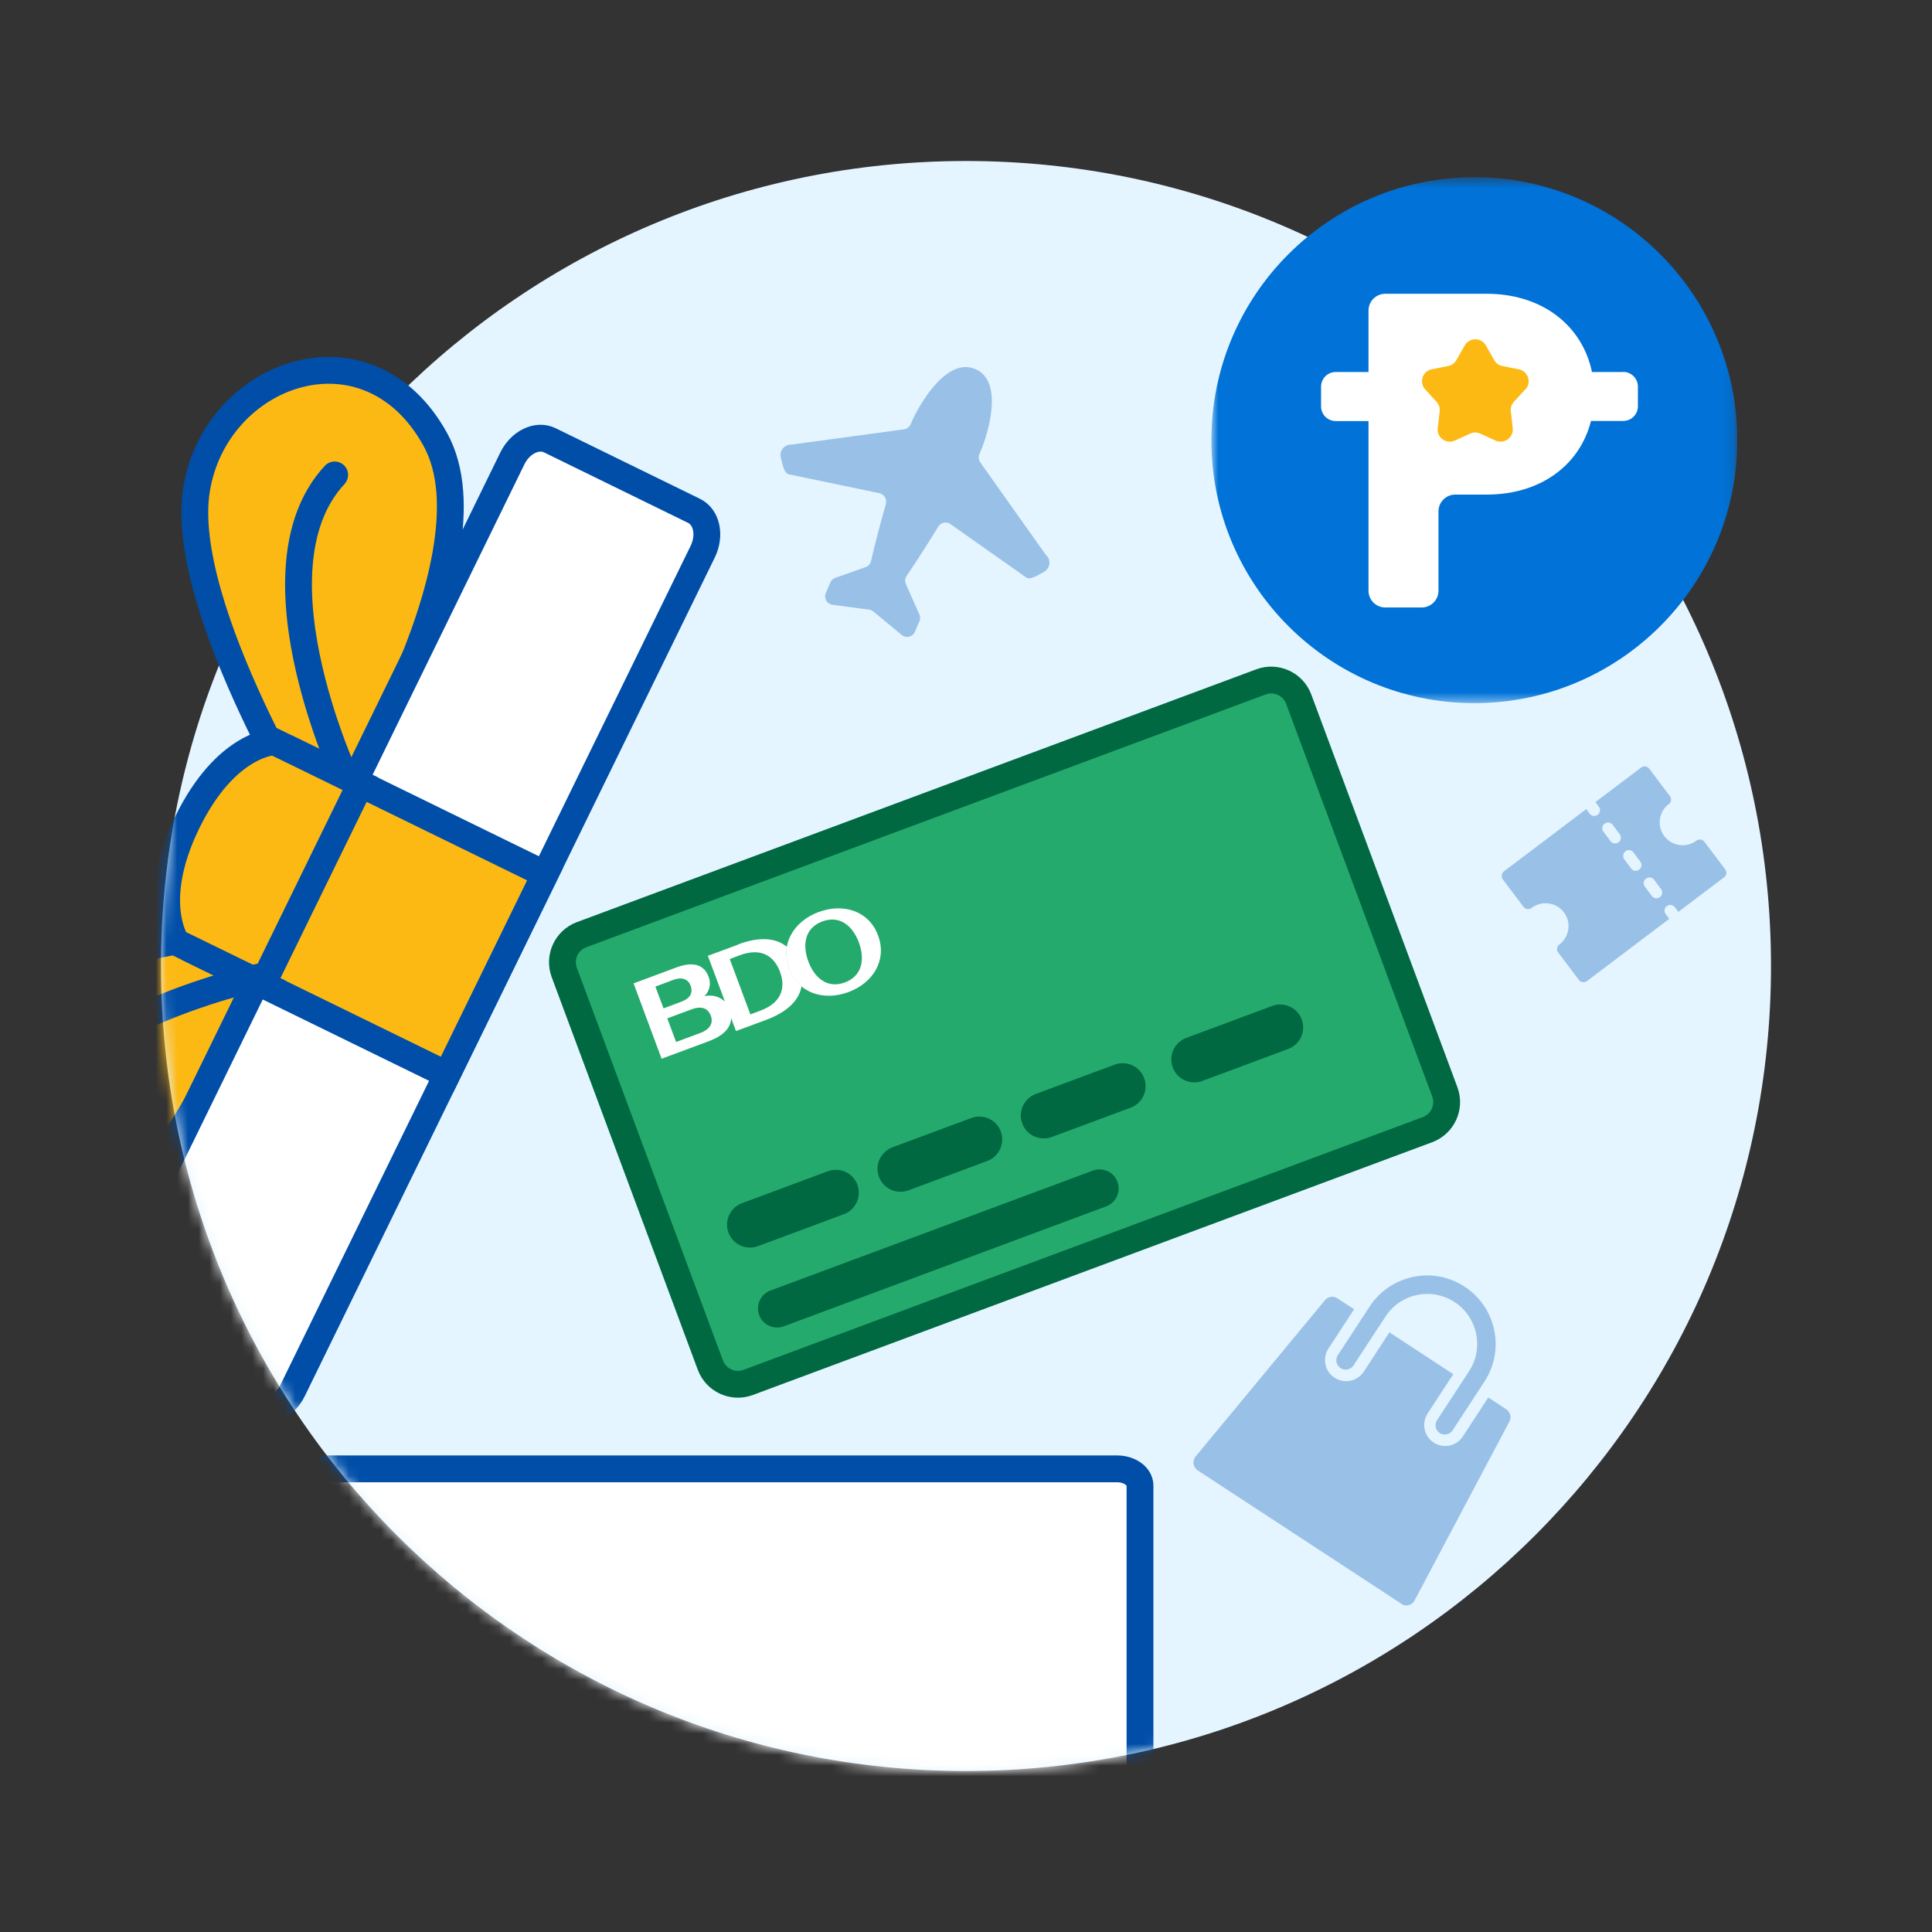 <svg width="180" height="180" viewBox="0 0 180 180" fill="none" xmlns="http://www.w3.org/2000/svg">
<rect x="0" y="0" width="180" height="180" fill="#333333" stroke="none"/>
<mask id="mask0_14_17447" style="mask-type:luminance" maskUnits="userSpaceOnUse" x="0" y="0" width="180" height="180">
<path d="M180 0H0V180H180V0Z" fill="white"/>
</mask>
<g mask="url(#mask0_14_17447)">
<path d="M90 165C131.421 165 165 131.421 165 90C165 48.579 131.421 15 90 15C48.579 15 15 48.579 15 90C15 131.421 48.579 165 90 165Z" fill="#E5F5FF"/>
<mask id="mask1_14_17447" style="mask-type:luminance" maskUnits="userSpaceOnUse" x="14" y="15" width="151" height="150">
<path d="M90 165C131.42 165 165 131.42 165 90C165 48.58 131.42 15 90 15H15C15 15 16.85 68.51 15.85 77.51C14.75 87.45 15 90 15 90C15 131.42 48.58 165 90 165Z" fill="white"/>
</mask>
<g mask="url(#mask1_14_17447)">
<path d="M130.64 149.459C130.64 149.459 130.6 149.439 130.58 149.429L111.58 136.989C111.18 136.729 111.07 136.189 111.33 135.789C111.35 135.769 111.36 135.739 111.38 135.709L123.45 121.129C123.73 120.789 124.22 120.709 124.6 120.959L126.16 121.979L123.77 125.639C123.18 126.549 123.43 127.769 124.34 128.359C125.25 128.949 126.47 128.699 127.06 127.789L129.45 124.129L135.4 128.029L133.01 131.689C132.42 132.599 132.67 133.809 133.58 134.409H133.59C134.5 134.989 135.7 134.729 136.28 133.839L138.66 130.199L140.29 131.269C140.68 131.499 140.84 131.989 140.65 132.399C140.64 132.429 140.62 132.449 140.61 132.479L131.79 149.119C131.57 149.539 131.05 149.709 130.62 149.479M126.13 127.179C126.13 127.179 126.11 127.219 126.09 127.239C125.81 127.629 125.26 127.729 124.87 127.449C124.48 127.169 124.38 126.619 124.66 126.229L127.61 121.719C129.54 118.769 133.51 117.939 136.46 119.879C139.41 121.809 140.24 125.779 138.3 128.729L135.35 133.239V133.259C135.35 133.259 135.32 133.279 135.32 133.289C135.04 133.679 134.5 133.769 134.11 133.499C133.72 133.229 133.63 132.679 133.9 132.289L136.85 127.779L136.91 127.689C138.27 125.539 137.64 122.689 135.5 121.299C133.34 119.909 130.47 120.519 129.07 122.679L126.12 127.189L126.13 127.179Z" fill="#99C1E7"/>
<path d="M97.45 51.709L91.33 43.079C91.17 42.849 91.14 42.539 91.26 42.279C91.29 42.209 91.32 42.149 91.34 42.099C92.02 40.529 93.58 35.549 90.88 34.389C88.19 33.219 85.63 37.709 84.93 39.319C84.91 39.379 84.88 39.439 84.85 39.509C84.74 39.769 84.5 39.959 84.22 39.999L73.75 41.419H73.69C73.16 41.419 72.72 41.849 72.71 42.379C72.71 42.469 72.72 42.569 72.75 42.649C72.87 43.059 73.01 44.079 73.47 44.189L81.92 45.949C82.35 46.039 82.63 46.459 82.54 46.889V46.939C82.01 48.779 81.52 50.659 81.15 52.269C81.09 52.529 80.9 52.749 80.64 52.839L77.82 53.839C77.61 53.909 77.44 54.069 77.36 54.269L76.94 55.249C76.77 55.649 76.94 56.119 77.35 56.289C77.42 56.319 77.49 56.339 77.56 56.349L80.96 56.799C81.11 56.819 81.25 56.879 81.36 56.969L84.01 59.159C84.35 59.439 84.85 59.389 85.13 59.049C85.18 58.989 85.22 58.929 85.24 58.859L85.66 57.889C85.75 57.689 85.75 57.459 85.66 57.249L84.4 54.419C84.29 54.169 84.31 53.879 84.47 53.649C85.39 52.309 86.43 50.679 87.42 49.059C87.65 48.689 88.14 48.569 88.51 48.799L88.55 48.829L95.63 53.819C96.02 54.069 96.87 53.489 97.25 53.289C97.73 53.039 97.91 52.459 97.67 51.979C97.63 51.899 97.57 51.819 97.51 51.759C97.49 51.739 97.47 51.719 97.46 51.699" fill="#99C1E7"/>
<path d="M27.99 136.85H104.08C105.26 136.85 106.21 137.55 106.21 138.41V193.96C106.21 194.82 105.26 195.52 104.08 195.52H27.99C26.81 195.52 25.86 194.82 25.86 193.96V138.41C25.86 137.55 26.81 136.86 27.99 136.86" fill="white"/>
<path d="M27.99 136.85H104.08C105.26 136.85 106.21 137.55 106.21 138.41V193.96C106.21 194.82 105.26 195.52 104.08 195.52H27.99C26.81 195.52 25.86 194.82 25.86 193.96V138.41C25.86 137.55 26.81 136.86 27.99 136.86V136.85Z" stroke="#004EA8" stroke-width="2.5" stroke-linecap="round"/>
<path d="M18.31 45.619C20.07 34.619 34.29 29.559 40.56 40.949C46.83 52.339 29.97 78.049 29.97 78.049C29.97 78.049 16.55 56.619 18.31 45.619Z" fill="#FDB913"/>
<path d="M18.31 45.619C20.07 34.619 34.29 29.559 40.56 40.949C46.83 52.339 29.97 78.049 29.97 78.049C29.97 78.049 16.55 56.619 18.31 45.619Z" stroke="#004EA8" stroke-width="2.5" stroke-linecap="round" stroke-linejoin="round"/>
<path d="M31.18 44.248C22.78 53.288 32.74 73.698 32.74 73.698L31.18 44.248Z" fill="#FDB913"/>
<path d="M31.18 44.248C22.78 53.288 32.74 73.698 32.74 73.698" stroke="#004EA8" stroke-width="2.5" stroke-linecap="round" stroke-linejoin="round"/>
<path d="M25.99 86.199C25.99 86.199 16.18 114.919 3.5 116.939C-9.18 118.959 -13.85 104.809 -6.35 96.769C1.15 88.729 25.99 86.199 25.99 86.199Z" fill="#FDB913"/>
<path d="M25.99 86.199C25.99 86.199 16.18 114.919 3.5 116.939C-9.18 118.959 -13.85 104.809 -6.35 96.769C1.15 88.729 25.99 86.199 25.99 86.199Z" stroke="#004EA8" stroke-width="2.5" stroke-linecap="round" stroke-linejoin="round"/>
<path d="M9.54 120.829L47.73 42.719C48.47 41.199 50.04 40.439 51.22 41.019L64.67 47.599C65.85 48.179 66.21 49.879 65.47 51.399L27.28 129.509C26.54 131.029 24.97 131.789 23.79 131.209L10.34 124.629C9.16 124.049 8.8 122.349 9.54 120.829Z" fill="white"/>
<path d="M9.54 120.829L47.73 42.719C48.47 41.199 50.04 40.439 51.22 41.019L64.67 47.599C65.85 48.179 66.21 49.879 65.47 51.399L27.28 129.509C26.54 131.029 24.97 131.789 23.79 131.209L10.34 124.629C9.16 124.049 8.8 122.349 9.54 120.829Z" stroke="#004EA8" stroke-width="2.5" stroke-linecap="round"/>
<path d="M27.745 70.183L18.612 88.859L41.645 100.123L50.779 81.447L27.745 70.183Z" fill="#FDB913"/>
<path d="M27.745 70.183L18.612 88.859L41.645 100.123L50.779 81.447L27.745 70.183Z" stroke="#004EA8" stroke-width="2.5" stroke-linecap="round"/>
<path d="M24.46 91.709L16.43 87.789C16.43 87.789 13.83 84.009 17.45 76.609C21.07 69.209 25.56 69.109 25.56 69.109L33.59 73.029L24.45 91.719L24.46 91.709Z" fill="#FDB913"/>
<path d="M24.46 91.709L16.43 87.789C16.43 87.789 13.83 84.009 17.45 76.609C21.07 69.209 25.56 69.109 25.56 69.109L33.59 73.029L24.45 91.719L24.46 91.709Z" stroke="#004EA8" stroke-width="2.5" stroke-linecap="round"/>
<path d="M0.4 107.638C2.35 95.608 24.29 90.998 24.29 90.998L0.4 107.638Z" fill="#FDB913"/>
<path d="M0.4 107.638C2.35 95.608 24.29 90.998 24.29 90.998" stroke="#004EA8" stroke-width="2.5" stroke-linecap="round" stroke-linejoin="round"/>
<path d="M145.28 87.989C145.04 88.169 145 88.499 145.17 88.739L147.1 91.299C147.28 91.539 147.61 91.579 147.85 91.409L155.52 85.609L155.2 85.179C155.01 84.949 155.05 84.609 155.28 84.429C155.51 84.249 155.85 84.279 156.03 84.509C156.03 84.509 156.04 84.519 156.05 84.529L156.37 84.959L160.63 81.739C160.87 81.559 160.91 81.229 160.73 80.989L158.8 78.429C158.62 78.189 158.29 78.149 158.05 78.319C157.11 79.029 155.77 78.839 155.06 77.899C154.36 76.969 154.53 75.639 155.46 74.929H155.48C155.71 74.739 155.76 74.409 155.58 74.169L153.65 71.609C153.47 71.379 153.14 71.329 152.9 71.509L148.64 74.729L148.96 75.159C149.14 75.389 149.1 75.729 148.86 75.909C148.63 76.089 148.29 76.049 148.11 75.809L147.79 75.379L140.12 81.179C139.88 81.359 139.84 81.689 140.01 81.929L141.94 84.489C142.12 84.729 142.45 84.769 142.69 84.599C143.62 83.879 144.96 84.049 145.69 84.979C146.41 85.909 146.24 87.249 145.31 87.979C145.31 87.979 145.29 87.989 145.29 87.999H145.27V88.009L145.28 87.989ZM149.4 77.499C149.21 77.269 149.25 76.929 149.48 76.749C149.71 76.569 150.05 76.599 150.23 76.829C150.23 76.829 150.24 76.839 150.25 76.849L150.89 77.709C151.08 77.939 151.04 78.279 150.81 78.459C150.58 78.639 150.24 78.609 150.06 78.379C150.06 78.379 150.05 78.369 150.04 78.359L149.4 77.499ZM151.33 80.059C151.16 79.819 151.21 79.489 151.45 79.309C151.68 79.139 152 79.179 152.18 79.409L152.82 80.269C153 80.499 152.96 80.839 152.72 81.019C152.49 81.199 152.15 81.159 151.97 80.919L151.33 80.059ZM153.26 82.619C153.07 82.389 153.11 82.049 153.34 81.869C153.57 81.689 153.91 81.719 154.09 81.949C154.09 81.949 154.1 81.959 154.11 81.969L154.75 82.829C154.93 83.059 154.89 83.399 154.65 83.579C154.42 83.759 154.08 83.719 153.9 83.479L153.26 82.619Z" fill="#99C1E7"/>
</g>
<path d="M53.99 86.561L117.29 63.011C118.99 62.381 120.88 63.241 121.51 64.941L135.12 101.521C135.75 103.221 134.89 105.111 133.19 105.741L69.89 129.291C68.19 129.921 66.3 129.061 65.67 127.361L52.06 90.781C51.43 89.081 52.29 87.191 53.99 86.561Z" fill="#25AA6D"/>
<path d="M117.476 63.532L54.185 87.082C52.767 87.609 52.045 89.187 52.573 90.605L66.184 127.185C66.712 128.603 68.289 129.325 69.707 128.797L132.998 105.247C134.416 104.719 135.138 103.142 134.61 101.724L120.999 65.144C120.472 63.726 118.894 63.004 117.476 63.532Z" stroke="#006942" stroke-width="2.5" stroke-linecap="round" stroke-linejoin="round"/>
<path d="M76.27 84.97C73.97 85.83 72.66 87.94 73.52 90.24C74.37 92.54 76.75 93.28 79.05 92.43C81.35 91.57 82.66 89.46 81.81 87.16C80.96 84.86 78.58 84.12 76.28 84.97M78.72 91.53C77.06 92.15 75.86 91.07 75.31 89.57C74.75 88.07 74.95 86.47 76.61 85.85C78.27 85.23 79.47 86.31 80.02 87.81C80.58 89.31 80.38 90.91 78.72 91.53Z" fill="white"/>
<path d="M68.76 88.01L65.95 89.05L67.54 93.31C67.03 92.83 66.31 92.65 65.63 92.81C66.12 92.34 66.27 91.62 66.02 91C65.63 89.95 64.68 89.52 63.03 90.13L59.03 91.62L61.64 98.64L66 97.02C67.3 96.54 68.08 95.84 68.12 94.86L68.57 96.06L71.38 95.02C73.33 94.29 74.45 93.22 74.68 91.88C73.63 90.97 73.11 89.59 73.31 88.21C72.26 87.35 70.72 87.26 68.76 87.99M61.06 91.92L62.71 91.3C63.56 90.98 64.12 91.23 64.35 91.85C64.58 92.47 64.32 93.02 63.47 93.33L61.82 93.95L61.06 91.92ZM65.27 96.23L62.99 97.08L62.17 94.88L64.45 94.03C65.37 93.69 65.97 93.95 66.22 94.62C66.47 95.29 66.19 95.88 65.27 96.23ZM70.84 94.16L69.91 94.51L67.99 89.35L68.92 89C70.91 88.26 72.12 89.06 72.67 90.54C73.22 92.02 72.83 93.42 70.84 94.16Z" fill="white"/>
<path d="M69.12 112.101L77.13 109.121C78.24 108.711 79.47 109.271 79.88 110.371C80.29 111.481 79.73 112.711 78.63 113.121L70.62 116.101C69.51 116.511 68.28 115.951 67.87 114.841C67.46 113.731 68.02 112.511 69.13 112.091" fill="#006942"/>
<path d="M83.14 106.892L90.49 104.162C91.6 103.752 92.83 104.312 93.24 105.412C93.65 106.522 93.09 107.752 91.99 108.162L84.64 110.902C83.53 111.312 82.3 110.752 81.89 109.642C81.48 108.532 82.04 107.312 83.15 106.892" fill="#006942"/>
<path d="M96.5 101.921L103.85 99.191C104.96 98.781 106.19 99.341 106.6 100.451C107.01 101.561 106.45 102.781 105.34 103.201L97.99 105.931C96.88 106.341 95.65 105.781 95.24 104.671C94.83 103.561 95.39 102.341 96.5 101.921Z" fill="#006942"/>
<path d="M110.52 96.7L118.53 93.72C119.64 93.31 120.87 93.87 121.28 94.98C121.69 96.09 121.13 97.31 120.02 97.73L112.01 100.71C110.9 101.12 109.67 100.56 109.26 99.45C108.85 98.34 109.41 97.12 110.52 96.7Z" fill="#006942"/>
<path d="M71.77 120.241L101.82 109.061C102.74 108.721 103.77 109.181 104.11 110.101C104.45 111.021 103.99 112.051 103.07 112.391L73.02 123.571C72.1 123.911 71.07 123.441 70.73 122.521C70.39 121.601 70.86 120.581 71.78 120.231" fill="#006942"/>
<mask id="mask2_14_17447" style="mask-type:luminance" maskUnits="userSpaceOnUse" x="112" y="16" width="50" height="50">
<path d="M161.86 16.51H112.86V65.51H161.86V16.51Z" fill="white"/>
</mask>
<g mask="url(#mask2_14_17447)">
<path d="M161.86 41.01C161.86 27.48 150.89 16.51 137.36 16.51C123.83 16.51 112.86 27.48 112.86 41.01C112.86 54.54 123.83 65.51 137.36 65.51C150.89 65.51 161.86 54.54 161.86 41.01Z" fill="#0072D8"/>
</g>
<mask id="mask3_14_17447" style="mask-type:luminance" maskUnits="userSpaceOnUse" x="119" y="23" width="38" height="38">
<path d="M156.22 23.609H119.47V60.359H156.22V23.609Z" fill="white"/>
</mask>
<g mask="url(#mask3_14_17447)">
<path d="M144.26 36.94C144.26 40.17 141.32 42.8 137.69 42.8C134.06 42.8 131.12 40.18 131.12 36.94C131.12 33.7 134.06 31.08 137.7 31.08C141.34 31.08 144.27 33.7 144.27 36.94" fill="#FDB913"/>
<path d="M151.22 34.659H148.32C147.42 30.319 143.67 27.369 138.51 27.369H129.07C128.2 27.369 127.5 28.069 127.5 28.939V34.659H124.45C123.69 34.659 123.08 35.269 123.08 36.029V37.859C123.08 38.619 123.69 39.229 124.45 39.229H127.5V55.029C127.5 55.899 128.2 56.599 129.07 56.599H132.45C133.32 56.599 134.02 55.899 134.02 55.029V47.649C134.02 46.779 134.72 46.079 135.59 46.079H138.52C143.51 46.079 147.18 43.359 148.23 39.219H151.23C151.99 39.219 152.6 38.609 152.6 37.849V36.019C152.6 35.259 151.98 34.649 151.23 34.649M142.11 36.269L141.05 37.429C140.83 37.669 140.72 37.999 140.76 38.319L140.94 39.879C141.01 40.499 140.57 41.069 139.94 41.139C139.73 41.159 139.53 41.139 139.34 41.049L137.91 40.399C137.61 40.259 137.27 40.259 136.97 40.399L135.54 41.049C134.97 41.309 134.3 41.049 134.04 40.489C133.95 40.299 133.92 40.089 133.95 39.889L134.13 38.329C134.17 37.999 134.06 37.679 133.84 37.439L132.78 36.279C132.36 35.819 132.39 35.099 132.85 34.679C133 34.539 133.19 34.449 133.39 34.409L134.93 34.099C135.25 34.039 135.53 33.829 135.69 33.549L136.46 32.189C136.77 31.639 137.46 31.449 138.01 31.759C138.19 31.859 138.34 32.009 138.44 32.189L139.21 33.549C139.37 33.839 139.65 34.039 139.97 34.099L141.51 34.409C142.12 34.529 142.52 35.129 142.4 35.749C142.36 35.949 142.26 36.139 142.13 36.289" fill="white"/>
</g>
</g>
</svg>
